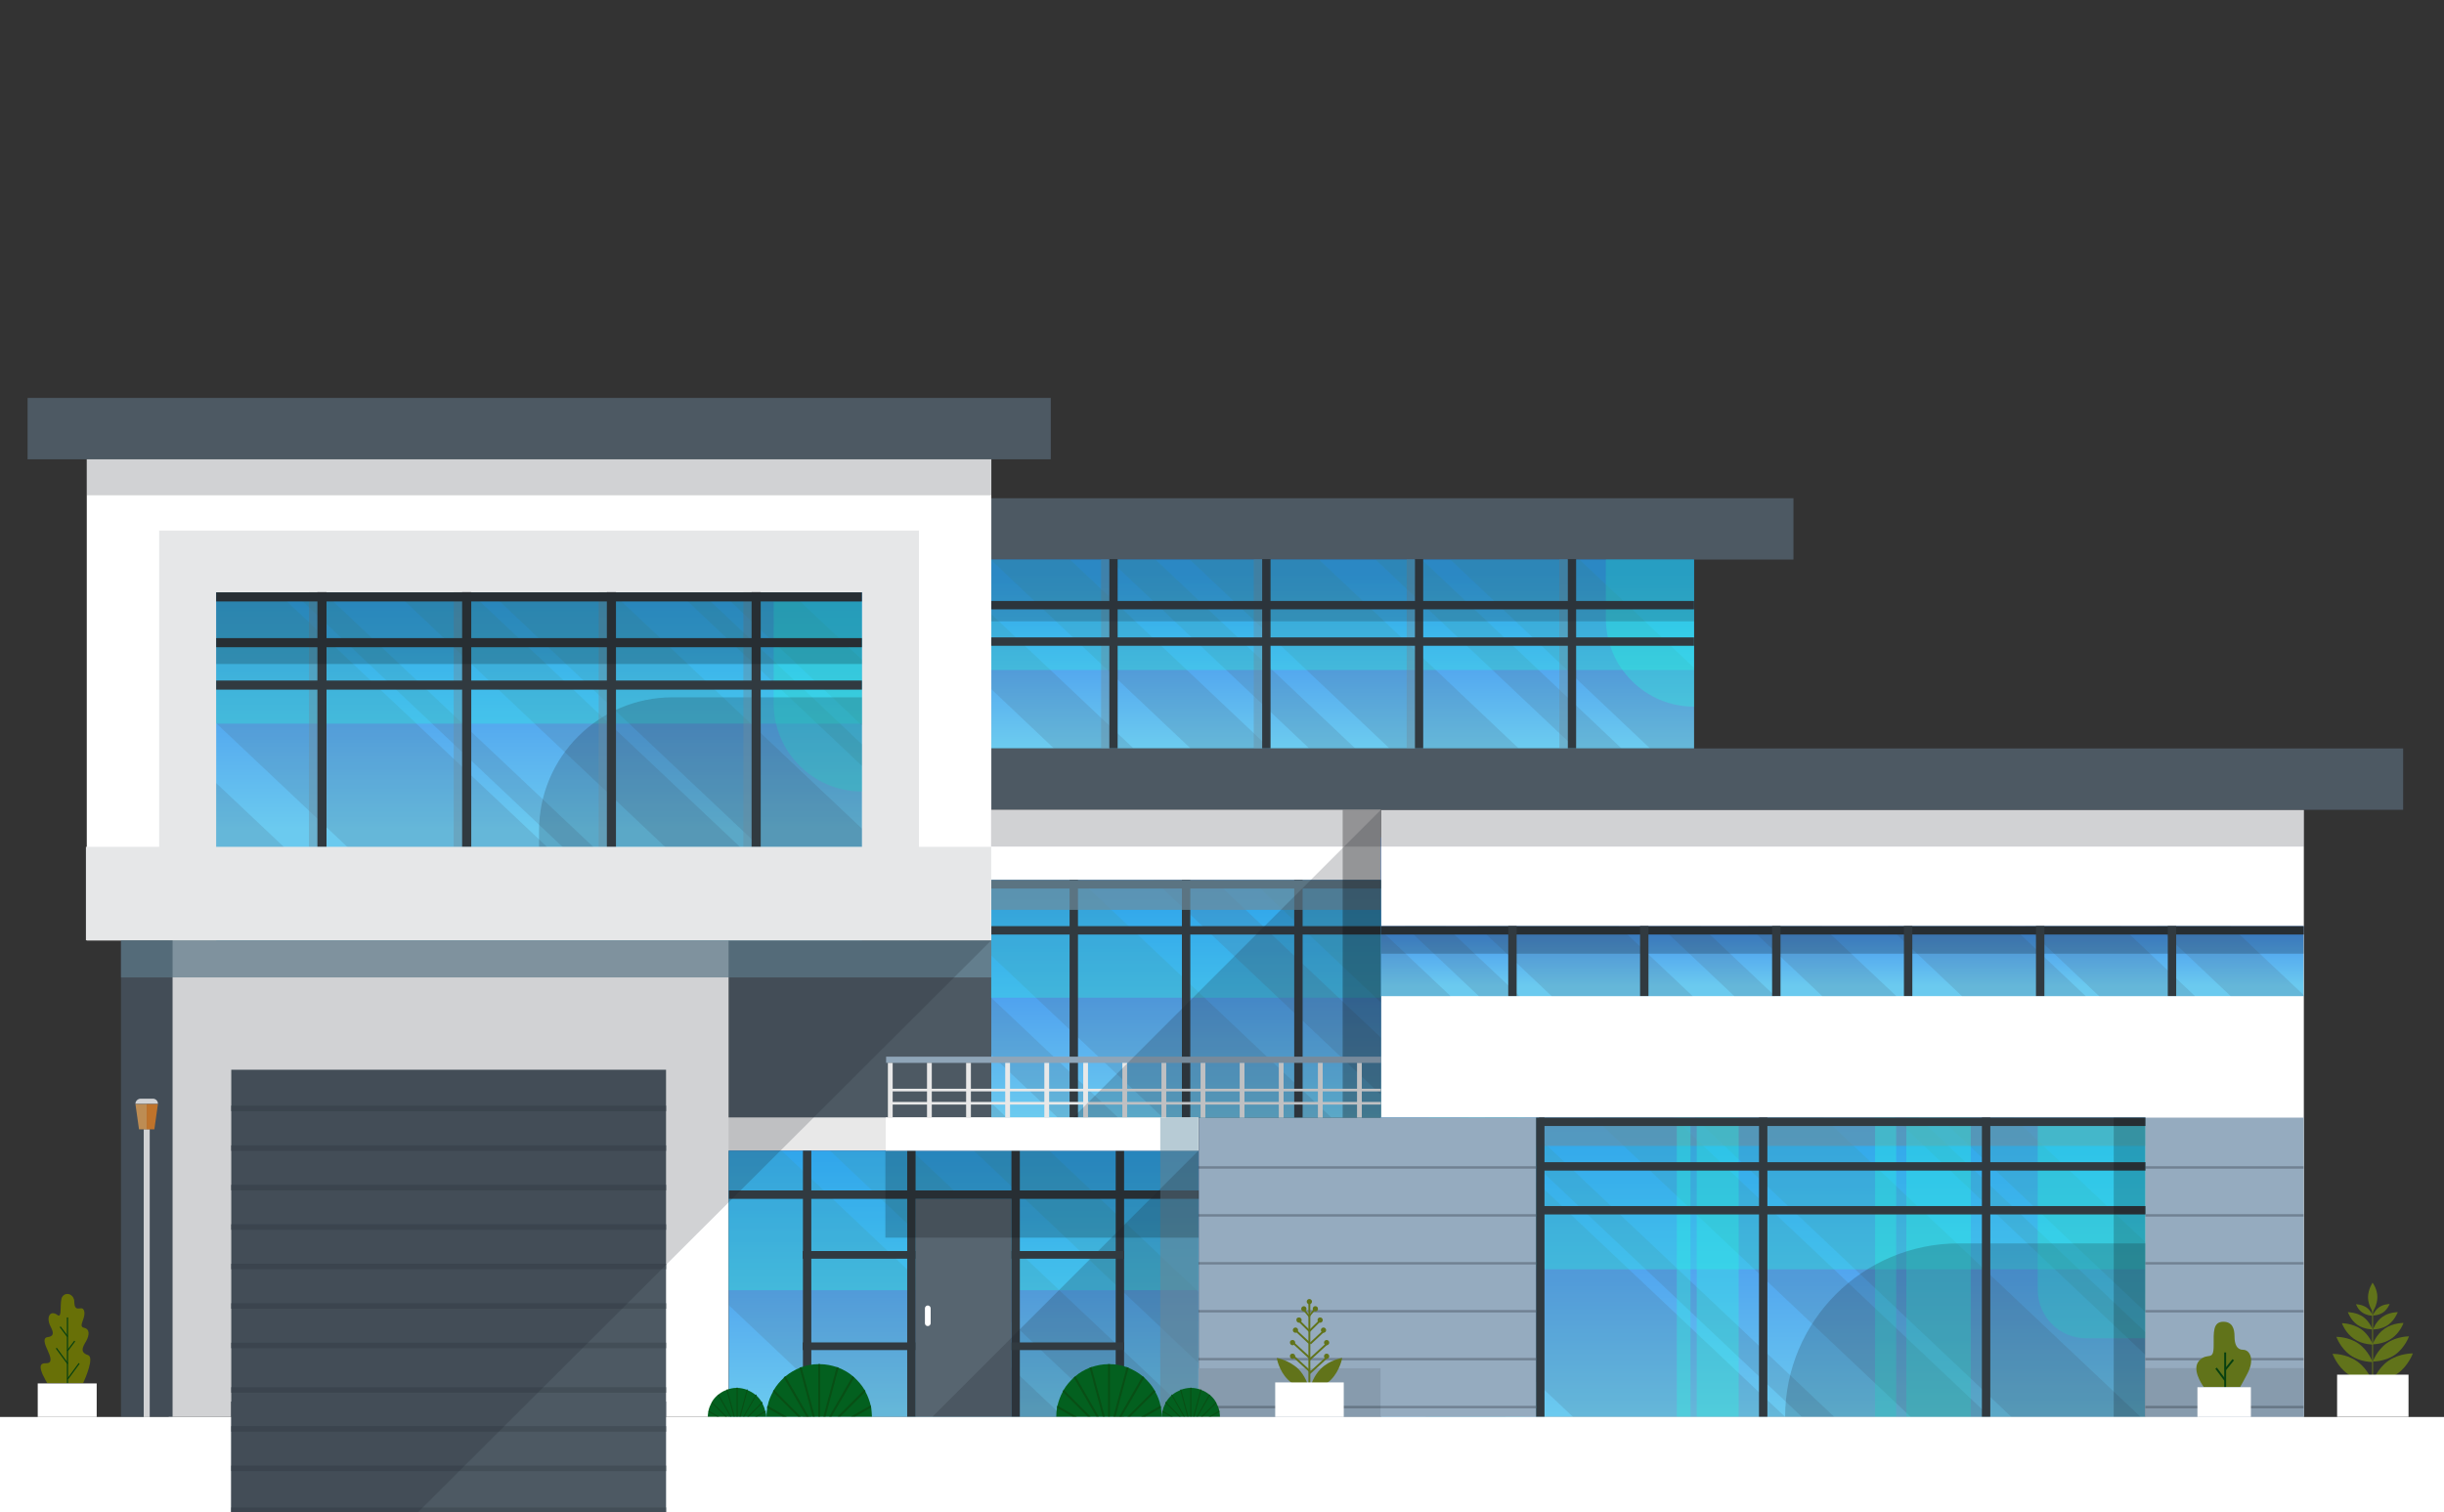 <?xml version="1.0" encoding="utf-8"?>
<svg version="1.1" id="Warstwa_1" xmlns="http://www.w3.org/2000/svg" xmlns:xlink="http://www.w3.org/1999/xlink" x="0px" y="0px"
	 viewBox="0 0 1019.7 631.1" style="enable-background:new 0 0 1019.7 631.1;" xml:space="preserve">
<rect x="0" y="0" width="1019.7" height="631.1" fill="#333333" stroke="none"/>
<style type="text/css">
	.st0{fill:#4D5963;}
	.st1{fill:#E8E8E8;}
	.st2{fill:#FFFFFF;}
	.st3{fill:url(#SVGID_1_);}
	.st4{opacity:0.2;fill:#4B6984;}
	.st5{fill:#313A40;}
	.st6{fill:url(#SVGID_2_);}
	.st7{opacity:0.3;fill:#24FFE0;}
	.st8{opacity:0.56;}
	.st9{fill:#6C8D9E;}
	.st10{opacity:0.2;}
	.st11{fill:#95ABBF;}
	.st12{fill:url(#SVGID_3_);}
	.st13{fill:#191E28;}
	.st14{fill:url(#SVGID_4_);}
	.st15{opacity:0.4;}
	.st16{fill:#E6E7E8;}
	.st17{fill:url(#SVGID_5_);}
	.st18{fill:url(#SVGID_6_);}
	.st19{fill:#576570;}
	.st20{opacity:0.7;}
	.st21{opacity:0.3;}
	.st22{opacity:0.55;}
	.st23{fill:#7BA0B3;}
	.st24{fill:#434E57;}
	.st25{fill:#8FA5B8;}
	.st26{opacity:0.5;}
	.st27{fill:#879BAD;}
	.st28{fill:#03601F;}
	.st29{fill:#084F15;}
	.st30{fill:#E6A85E;}
	.st31{fill:#E8882C;}
	.st32{fill:#687007;}
	.st33{fill:#074010;}
	.st34{fill:#61731A;}
</style>
<title>oferta-banner</title>
<g>
	
		<rect x="304.1" y="392.4" transform="matrix(-1 -4.490331e-11 4.490331e-11 -1 804.115 983.716)" class="st0" width="196" height="198.9"/>
	
		<rect x="303.9" y="466.4" transform="matrix(-1 -4.490553e-11 4.490553e-11 -1 803.922 946.626)" class="st1" width="196.2" height="13.9"/>
	
		<rect x="576.1" y="338" transform="matrix(-1 -4.489266e-11 4.489266e-11 -1 1537.322 929.254)" class="st2" width="385" height="253.3"/>
	
		<linearGradient id="SVGID_1_" gradientUnits="userSpaceOnUse" x1="251.039" y1="411.588" x2="251.039" y2="376.888" gradientTransform="matrix(-1 0 0 1 1019.7 0)">
		<stop  offset="0" style="stop-color:#6BCAEF"/>
		<stop  offset="1" style="stop-color:#357CEF"/>
	</linearGradient>
	<rect x="576.1" y="386.5" class="st3" width="385" height="29.2"/>
	<g>
		<polygon class="st4" points="899.8,386.5 930.7,415.7 961.2,415.7 961.2,415.3 930.7,386.5 		"/>
		<polygon class="st4" points="576.1,388.2 576.1,415.7 605.2,415.7 		"/>
		<polygon class="st4" points="692.7,386.5 723.6,415.7 740.6,415.7 709.7,386.5 		"/>
		<polygon class="st4" points="586.1,386.5 617,415.7 634,415.7 603.1,386.5 		"/>
		<polygon class="st4" points="729.4,386.5 760.3,415.7 791.2,415.7 760.2,386.5 		"/>
		<polygon class="st4" points="616.5,386.5 647.4,415.7 706.2,415.7 675.3,386.5 		"/>
		<polygon class="st4" points="787.7,386.5 818.6,415.7 870.2,415.7 839.3,386.5 		"/>
		<polygon class="st4" points="844.9,386.5 875.8,415.7 915.8,415.7 884.9,386.5 		"/>
	</g>
	
		<rect x="766.9" y="195.6" transform="matrix(-4.470576e-11 1 -1 -4.470576e-11 1156.82 -380.406)" class="st5" width="3.5" height="385.1"/>
	
		<linearGradient id="SVGID_2_" gradientUnits="userSpaceOnUse" x1="284.085" y1="590.275" x2="284.085" y2="461.732" gradientTransform="matrix(-1 0 0 1 1019.7 0)">
		<stop  offset="0" style="stop-color:#6BCAEF"/>
		<stop  offset="1" style="stop-color:#357CEF"/>
	</linearGradient>
	<rect x="576.1" y="466.4" class="st6" width="319" height="124.9"/>
	<g>
		<polygon class="st4" points="809.3,466.4 895.1,547.5 895.1,518.4 840.1,466.4 		"/>
		<polygon class="st4" points="576.1,466.4 576.1,515.6 656.3,591.3 744.8,591.3 612.6,466.4 		"/>
		<polygon class="st4" points="790.3,466.4 895.1,565.4 895.1,555.9 800.4,466.4 		"/>
		<polygon class="st4" points="707,466.4 839.2,591.3 893.1,591.3 760.9,466.4 		"/>
		<polygon class="st4" points="665,466.4 797.2,591.3 830.3,591.3 698.2,466.4 		"/>
		<polygon class="st4" points="576.1,542.1 576.1,573.4 595,591.3 628.2,591.3 		"/>
		<polygon class="st4" points="619.6,466.4 751.8,591.3 765.3,591.3 633.1,466.4 		"/>
	</g>
	
		<rect x="576" y="466.4" transform="matrix(-1 -4.489710e-11 4.489710e-11 -1 1471.133 996.106)" class="st7" width="319.1" height="63.3"/>
	<g class="st8">
		<rect x="576.1" y="466.4" class="st9" width="319" height="11.8"/>
	</g>
	
		<rect x="708" y="466.4" transform="matrix(-1 -4.489576e-11 4.489576e-11 -1 1433.422 1057.683)" class="st7" width="17.5" height="124.9"/>
	
		<rect x="699.5" y="466.4" transform="matrix(-1 -4.515289e-11 4.515289e-11 -1 1404.81 1057.683)" class="st7" width="5.7" height="124.9"/>
	
		<rect x="795.3" y="466.4" transform="matrix(-1 -4.487001e-11 4.487001e-11 -1 1617.571 1057.683)" class="st7" width="26.9" height="124.9"/>
	
		<rect x="782.4" y="466.4" transform="matrix(-1 -4.483093e-11 4.483093e-11 -1 1573.532 1057.683)" class="st7" width="8.8" height="124.9"/>
	
		<rect x="609.2" y="466.4" transform="matrix(-1 -4.486956e-11 4.486956e-11 -1 1245.375 1057.683)" class="st7" width="26.9" height="124.9"/>
	
		<rect x="596.3" y="466.4" transform="matrix(-1 -4.503743e-11 4.503743e-11 -1 1201.336 1057.683)" class="st7" width="8.8" height="124.9"/>
	<g class="st10">
		<rect x="576.2" y="386.5" width="385" height="11.5"/>
	</g>
	
		<rect x="895.1" y="466.4" transform="matrix(-1 -4.488555e-11 4.488555e-11 -1 1856.274 1057.707)" class="st11" width="66.1" height="124.9"/>
	
		<rect x="500" y="466.4" transform="matrix(-1 -2.425539e-11 2.425539e-11 -1 1140.936 1057.707)" class="st11" width="140.8" height="124.9"/>
	
		<rect x="413.6" y="312.3" transform="matrix(-1 -4.489754e-11 4.489754e-11 -1 1416.253 650.241)" class="st0" width="589.1" height="25.6"/>
	
		<rect x="413.6" y="207.9" transform="matrix(-1 -4.489488e-11 4.489488e-11 -1 1161.88 441.417)" class="st0" width="334.7" height="25.6"/>
	
		<rect x="11.4" y="166" transform="matrix(-1 -4.489576e-11 4.489576e-11 -1 449.808 357.664)" class="st0" width="426.9" height="25.6"/>
	
		<linearGradient id="SVGID_3_" gradientUnits="userSpaceOnUse" x1="459.514" y1="310.705" x2="459.514" y2="239.743" gradientTransform="matrix(-1 0 0 1 1019.7 0)">
		<stop  offset="0" style="stop-color:#6BCAEF"/>
		<stop  offset="1" style="stop-color:#357CEF"/>
	</linearGradient>
	<rect x="413.6" y="233.5" class="st12" width="293.2" height="78.8"/>
	<g>
		<polygon class="st4" points="605.1,233.5 688.4,312.3 706.8,312.3 706.8,278.7 659,233.5 		"/>
		<polygon class="st4" points="496.4,233.5 579.7,312.3 633.6,312.3 550.3,233.5 		"/>
		<polygon class="st4" points="573.9,233.5 657.3,312.3 676.5,312.3 593.2,233.5 		"/>
		<polygon class="st4" points="462.8,233.5 546.2,312.3 565.4,312.3 482.1,233.5 		"/>
		<polygon class="st4" points="413.6,233.5 413.6,233.8 496.7,312.3 529.8,312.3 446.4,233.5 		"/>
		<polygon class="st4" points="413.6,256.3 413.6,287.6 439.7,312.3 472.9,312.3 		"/>
	</g>
	<path class="st7" d="M706.8,294.9L706.8,294.9v-61.4H670v24.6C670,278.4,686.5,294.9,706.8,294.9z"/>
	<path class="st7" d="M870.4,558.5h24.7v-88.7h-44.9v68.5C850.2,549.5,859.3,558.5,870.4,558.5z"/>
	<g class="st10">
		<path class="st13" d="M817.2,518.9h77.9v72.4H744.8v0C744.8,551.3,777.2,518.9,817.2,518.9z"/>
	</g>
	
		<rect x="413.6" y="233.5" transform="matrix(-1 -4.489754e-11 4.489754e-11 -1 1120.373 513.11)" class="st7" width="293.2" height="46.1"/>
	
		<linearGradient id="SVGID_4_" gradientUnits="userSpaceOnUse" x1="524.839" y1="465.767" x2="524.839" y2="369.498" gradientTransform="matrix(-1 0 0 1 1019.7 0)">
		<stop  offset="0" style="stop-color:#6BCAEF"/>
		<stop  offset="1" style="stop-color:#357CEF"/>
	</linearGradient>
	<rect x="413.6" y="349.5" class="st14" width="162.6" height="116.9"/>
	<g>
		<polygon class="st4" points="518.2,363.6 576.1,418.3 576.1,363.6 		"/>
		<polygon class="st4" points="413.6,363.6 413.6,398.8 485.2,466.4 555.5,466.4 446.7,363.6 		"/>
		
			<rect x="413.6" y="367.3" transform="matrix(-1 -4.490687e-11 4.490687e-11 -1 989.722 783.66)" class="st7" width="162.6" height="49.1"/>
		<polygon class="st4" points="477.5,363.6 576.1,456.8 576.1,433 502.7,363.6 		"/>
		<polygon class="st4" points="413.6,416.4 413.6,440.2 441.3,466.4 466.5,466.4 		"/>
		<polygon class="st4" points="413.6,460.3 413.6,466.4 420,466.4 		"/>
	</g>
	<g>
		<rect x="654.1" y="233.3" class="st5" width="3.5" height="79"/>
		<rect x="590.3" y="233.3" class="st5" width="3.5" height="79"/>
		<rect x="526.6" y="233.3" class="st5" width="3.5" height="79"/>
		<rect x="462.8" y="233.3" class="st5" width="3.5" height="79"/>
	</g>
	<g>
		<g class="st15">
			<rect x="650.6" y="233.4" class="st9" width="3.5" height="79"/>
		</g>
		<g class="st15">
			<rect x="586.9" y="233.4" class="st9" width="3.5" height="79"/>
		</g>
		<g class="st15">
			<rect x="523.1" y="233.4" class="st9" width="3.5" height="79"/>
		</g>
		<g class="st15">
			<rect x="459.4" y="233.4" class="st9" width="3.5" height="79"/>
		</g>
	</g>
	<g>
		<rect x="826.9" y="466.4" class="st5" width="3.5" height="124.9"/>
		<rect x="826.9" y="591.3" class="st5" width="3.5" height="0"/>
		
			<rect x="766.9" y="360.2" transform="matrix(-4.417995e-11 1 -1 -4.417995e-11 1255.334 -281.891)" class="st5" width="3.5" height="253"/>
		
			<rect x="766.9" y="378.5" transform="matrix(-4.470576e-11 1 -1 -4.470576e-11 1273.639 -263.587)" class="st5" width="3.5" height="253"/>
		
			<rect x="766.9" y="341.6" transform="matrix(-4.523156e-11 1 -1 -4.523156e-11 1236.726 -300.499)" class="st5" width="3.5" height="253"/>
		<rect x="733.9" y="466.4" class="st5" width="3.5" height="124.9"/>
		<rect x="733.9" y="591.3" class="st5" width="3.5" height="0"/>
		<rect x="640.9" y="466.4" class="st5" width="3.5" height="124.9"/>
		<rect x="640.9" y="591.3" class="st5" width="3.5" height="0"/>
	</g>
	
		<rect x="413.6" y="338" transform="matrix(-1 -4.490687e-11 4.490687e-11 -1 989.722 705.246)" class="st2" width="162.6" height="29.3"/>
	<g>
		
			<rect x="540" y="367.3" transform="matrix(-1 -4.470614e-11 4.470614e-11 -1 1083.486 833.654)" class="st5" width="3.5" height="99.1"/>
		<rect x="413.6" y="367.3" class="st5" width="162.6" height="3.5"/>
		<rect x="413.6" y="386.5" class="st5" width="162.6" height="3.5"/>
		
			<rect x="493.1" y="367.3" transform="matrix(-1 -4.470569e-11 4.470569e-11 -1 989.722 833.654)" class="st5" width="3.5" height="99.1"/>
		
			<rect x="446.2" y="367.3" transform="matrix(-1 -4.470569e-11 4.470569e-11 -1 895.957 833.654)" class="st5" width="3.5" height="99.1"/>
	</g>
	<rect x="70.4" y="392.4" class="st2" width="233.6" height="198.9"/>
	<rect x="70.4" y="591.3" class="st2" width="233.6" height="0"/>
	
		<rect x="36.2" y="191.6" transform="matrix(-1 -4.489621e-11 4.489621e-11 -1 449.808 584.082)" class="st2" width="377.4" height="200.8"/>
	
		<rect x="66.4" y="221.5" transform="matrix(-1 -4.489665e-11 4.489665e-11 -1 449.808 613.916)" class="st16" width="317" height="171"/>
	
		<linearGradient id="SVGID_5_" gradientUnits="userSpaceOnUse" x1="794.8" y1="345.781" x2="794.8" y2="240.825" gradientTransform="matrix(-1 0 0 1 1019.7 0)">
		<stop  offset="0" style="stop-color:#6BCAEF"/>
		<stop  offset="1" style="stop-color:#357CEF"/>
	</linearGradient>
	<rect x="90.2" y="247.2" class="st17" width="269.4" height="145.3"/>
	<g>
		<polygon class="st4" points="300.8,247.2 359.6,302.7 359.6,275.3 329.8,247.2 		"/>
		<polygon class="st4" points="90.2,247.2 90.2,301.8 148.7,357 232,357 115.7,247.2 		"/>
		<polygon class="st4" points="283,247.2 359.6,319.6 359.6,310.6 292.5,247.2 		"/>
		<polygon class="st4" points="204.5,247.2 320.8,357 359.6,357 359.6,345.8 255.3,247.2 		"/>
		<polygon class="st4" points="165,247.2 281.3,357 312.5,357 196.2,247.2 		"/>
		<polygon class="st4" points="90.2,326.8 90.2,356.3 91,357 122.2,357 		"/>
		<polygon class="st4" points="122.3,247.2 238.5,357 251.3,357 135,247.2 		"/>
	</g>
	<path class="st7" d="M359.6,330.3L359.6,330.3V251h-36.8v42.6C322.8,313.8,339.3,330.3,359.6,330.3z"/>
	<rect x="90.2" y="247.2" class="st7" width="269.4" height="54.8"/>
	<g class="st10">
		<path class="st13" d="M280.6,291h79v62.5H224.9v-6.8C224.9,315.9,249.9,291,280.6,291z"/>
	</g>
	
		<linearGradient id="SVGID_6_" gradientUnits="userSpaceOnUse" x1="617.643" y1="588.545" x2="617.643" y2="475.571" gradientTransform="matrix(-1 0 0 1 1019.7 0)">
		<stop  offset="0" style="stop-color:#6BCAEF"/>
		<stop  offset="1" style="stop-color:#357CEF"/>
	</linearGradient>
	<rect x="304.1" y="480.2" class="st18" width="196" height="111.1"/>
	<g>
		<polygon class="st4" points="406.3,480.2 500,568.8 500,539.1 437.8,480.2 		"/>
		<polygon class="st4" points="304.1,480.2 304.1,544.7 353.4,591.3 443.6,591.3 326.1,480.2 		"/>
		<polygon class="st4" points="346.3,480.2 463.8,591.3 497.9,591.3 380.4,480.2 		"/>
		<polygon class="st4" points="304.1,581.6 304.1,588.8 306.7,591.3 314.3,591.3 		"/>
	</g>
	
		<rect x="304.1" y="480.2" transform="matrix(-1 -4.490331e-11 4.490331e-11 -1 804.115 1018.644)" class="st7" width="196" height="58.2"/>
	
		<rect x="381.9" y="500.2" transform="matrix(-1 -4.490598e-11 4.490598e-11 -1 803.919 1091.522)" class="st19" width="40.1" height="91.1"/>
	<rect x="50.5" y="392.4" class="st0" width="21.5" height="198.9"/>
	<rect x="50.5" y="591.3" class="st0" width="21.5" height="0"/>
	<g>
		
			<rect x="904.6" y="386.5" transform="matrix(-1 -4.470569e-11 4.470569e-11 -1 1812.562 802.161)" class="st5" width="3.5" height="29.2"/>
		
			<rect x="849.5" y="386.5" transform="matrix(-1 -4.470569e-11 4.470569e-11 -1 1702.466 802.161)" class="st5" width="3.5" height="29.2"/>
		
			<rect x="794.5" y="386.5" transform="matrix(-1 -4.470569e-11 4.470569e-11 -1 1592.37 802.161)" class="st5" width="3.5" height="29.2"/>
		
			<rect x="739.4" y="386.5" transform="matrix(-1 -4.523150e-11 4.523150e-11 -1 1482.273 802.161)" class="st5" width="3.5" height="29.2"/>
		
			<rect x="684.4" y="386.5" transform="matrix(-1 -4.470569e-11 4.470569e-11 -1 1372.177 802.161)" class="st5" width="3.5" height="29.2"/>
		
			<rect x="629.3" y="386.5" transform="matrix(-1 -4.470525e-11 4.470525e-11 -1 1262.081 802.161)" class="st5" width="3.5" height="29.2"/>
	</g>
	<g class="st15">
		
			<rect x="310.1" y="247.2" transform="matrix(-1 -4.506629e-11 4.506629e-11 -1 624.063 600.712)" class="st9" width="3.8" height="106.4"/>
		
			<rect x="249.7" y="247.2" transform="matrix(-1 -4.506363e-11 4.506363e-11 -1 503.279 600.712)" class="st9" width="3.8" height="106.4"/>
		
			<rect x="189.4" y="247.2" transform="matrix(-1 -4.458401e-11 4.458401e-11 -1 382.495 600.712)" class="st9" width="3.8" height="106.4"/>
		
			<rect x="129" y="247.2" transform="matrix(-1 -4.506629e-11 4.506629e-11 -1 261.711 600.712)" class="st9" width="3.8" height="106.4"/>
	</g>
	<g>
		
			<rect x="313.6" y="247.2" transform="matrix(-1 -4.506363e-11 4.506363e-11 -1 630.984 600.712)" class="st5" width="3.8" height="106.4"/>
		
			<rect x="253.2" y="247.2" transform="matrix(-1 -4.458401e-11 4.458401e-11 -1 510.2 600.712)" class="st5" width="3.8" height="106.4"/>
		
			<rect x="192.8" y="247.2" transform="matrix(-1 -4.506629e-11 4.506629e-11 -1 389.416 600.712)" class="st5" width="3.8" height="106.4"/>
		
			<rect x="132.4" y="247.2" transform="matrix(-1 -4.458401e-11 4.458401e-11 -1 268.632 600.712)" class="st5" width="3.8" height="106.4"/>
	</g>
	<g>
		<rect x="465.5" y="480.2" class="st5" width="3.5" height="111.1"/>
		<rect x="422" y="480.2" class="st5" width="3.5" height="111.1"/>
		<rect x="378.5" y="480.2" class="st5" width="3.5" height="111.1"/>
		<rect x="335" y="480.2" class="st5" width="3.5" height="111.1"/>
	</g>
	
		<rect x="369.6" y="466.4" transform="matrix(-1 -4.490909e-11 4.490909e-11 -1 869.634 946.626)" class="st2" width="130.5" height="13.9"/>
	<rect x="90.2" y="247.2" class="st5" width="269.4" height="3.8"/>
	<rect x="90.2" y="284" class="st5" width="269.4" height="3.8"/>
	<rect x="90.2" y="266.3" class="st5" width="269.4" height="3.8"/>
	<rect x="413.6" y="250.8" class="st5" width="293.2" height="3.5"/>
	<rect x="413.6" y="266" class="st5" width="293.2" height="3.5"/>
	<rect x="304.1" y="496.8" class="st5" width="196" height="3.5"/>
	<g class="st10">
		<rect x="413.6" y="233.5" class="st13" width="293.2" height="25.8"/>
	</g>
	<g class="st10">
		<rect x="36.2" y="191.7" class="st13" width="377.4" height="15"/>
	</g>
	<g class="st10">
		<rect x="413.5" y="338" class="st13" width="547.7" height="15.3"/>
	</g>
	<g class="st20">
		<rect x="413.6" y="367.3" class="st9" width="162.6" height="12.4"/>
	</g>
	<g class="st21">
		<rect x="560.2" y="338" width="15.9" height="128.4"/>
	</g>
	<g class="st22">
		<rect x="484.1" y="466.4" class="st23" width="15.9" height="124.9"/>
	</g>
	<g class="st20">
		<rect x="50.5" y="392.4" class="st9" width="363.1" height="15.5"/>
	</g>
	<g class="st10">
		<rect x="369.4" y="480.2" width="130.7" height="36.3"/>
	</g>
	<g>
		
			<rect x="96.6" y="446.4" transform="matrix(-1 -4.489798e-11 4.489798e-11 -1 374.489 1037.725)" class="st0" width="181.4" height="144.9"/>
		
			<rect x="96.6" y="461.5" transform="matrix(-1 -4.489798e-11 4.489798e-11 -1 374.489 925.208)" class="st24" width="181.4" height="2.3"/>
		
			<rect x="96.6" y="477.9" transform="matrix(-1 -4.489798e-11 4.489798e-11 -1 374.489 958.179)" class="st24" width="181.4" height="2.3"/>
		
			<rect x="96.6" y="494.4" transform="matrix(-1 -4.489798e-11 4.489798e-11 -1 374.489 991.15)" class="st24" width="181.4" height="2.3"/>
		
			<rect x="96.6" y="510.9" transform="matrix(-1 -4.489798e-11 4.489798e-11 -1 374.489 1024.121)" class="st24" width="181.4" height="2.3"/>
		
			<rect x="96.6" y="527.4" transform="matrix(-1 -4.489798e-11 4.489798e-11 -1 374.489 1057.092)" class="st24" width="181.4" height="2.3"/>
		
			<rect x="96.6" y="543.9" transform="matrix(-1 -4.489798e-11 4.489798e-11 -1 374.489 1090.063)" class="st24" width="181.4" height="2.3"/>
		
			<rect x="96.6" y="560.4" transform="matrix(-1 -4.489798e-11 4.489798e-11 -1 374.489 1123.034)" class="st24" width="181.4" height="2.3"/>
		
			<rect x="96.6" y="578.8" transform="matrix(-1 -4.489798e-11 4.489798e-11 -1 374.489 1160.005)" class="st24" width="181.4" height="2.3"/>
	</g>
	<g class="st10">
		<rect x="90.2" y="247.2" width="269.4" height="29.9"/>
	</g>
	
		<rect x="369.6" y="441" transform="matrix(-1 -4.489621e-11 4.489621e-11 -1 945.812 884.567)" class="st25" width="206.5" height="2.6"/>
	
		<rect x="371.2" y="454.3" transform="matrix(-1 -4.489710e-11 4.489710e-11 -1 947.309 909.759)" class="st1" width="205" height="1.1"/>
	
		<rect x="371.2" y="459.9" transform="matrix(-1 -4.489710e-11 4.489710e-11 -1 947.309 920.86)" class="st1" width="205" height="1.1"/>
	<g>
		
			<rect x="566.1" y="443.6" transform="matrix(-1 -4.549795e-11 4.549795e-11 -1 1134.286 909.965)" class="st1" width="2" height="22.8"/>
		
			<rect x="549.8" y="443.6" transform="matrix(-1 -4.461199e-11 4.461199e-11 -1 1101.666 909.965)" class="st1" width="2" height="22.8"/>
		
			<rect x="533.5" y="443.6" transform="matrix(-1 -4.550328e-11 4.550328e-11 -1 1069.046 909.965)" class="st1" width="2" height="22.8"/>
		
			<rect x="517.2" y="443.6" transform="matrix(-1 -4.461110e-11 4.461110e-11 -1 1036.426 909.965)" class="st1" width="2" height="22.8"/>
		
			<rect x="500.9" y="443.6" transform="matrix(-1 -4.461110e-11 4.461110e-11 -1 1003.806 909.965)" class="st1" width="2" height="22.8"/>
		
			<rect x="484.6" y="443.6" transform="matrix(-1 -4.461110e-11 4.461110e-11 -1 971.187 909.965)" class="st1" width="2" height="22.8"/>
		
			<rect x="468.3" y="443.6" transform="matrix(-1 -4.461110e-11 4.461110e-11 -1 938.567 909.965)" class="st1" width="2" height="22.8"/>
		
			<rect x="452" y="443.6" transform="matrix(-1 -4.550328e-11 4.550328e-11 -1 905.947 909.965)" class="st1" width="2" height="22.8"/>
		
			<rect x="435.6" y="443.6" transform="matrix(-1 -4.461110e-11 4.461110e-11 -1 873.327 909.965)" class="st1" width="2" height="22.8"/>
		
			<rect x="419.3" y="443.6" transform="matrix(-1 -4.550328e-11 4.550328e-11 -1 840.707 909.965)" class="st1" width="2" height="22.8"/>
		
			<rect x="403" y="443.6" transform="matrix(-1 -4.461066e-11 4.461066e-11 -1 808.087 909.965)" class="st1" width="2" height="22.8"/>
		
			<rect x="386.7" y="443.6" transform="matrix(-1 -4.461199e-11 4.461199e-11 -1 775.467 909.965)" class="st1" width="2" height="22.8"/>
		
			<rect x="370.4" y="443.6" transform="matrix(-1 -4.461110e-11 4.461110e-11 -1 742.847 909.965)" class="st1" width="2" height="22.8"/>
	</g>
	<g class="st10">
		<polygon class="st13" points="576.1,338 447.8,466.3 576.1,466.4 		"/>
	</g>
	<g class="st26">
		<polygon class="st9" points="50.5,591.3 162.6,591.3 50.5,591.3 		"/>
	</g>
	<g class="st10">
		<polygon class="st13" points="500,480.2 500,591.3 389,591.3 		"/>
	</g>
	
		<rect x="35.9" y="353.5" transform="matrix(-1 -4.489710e-11 4.489710e-11 -1 449.452 745.9)" class="st16" width="377.7" height="39"/>
	
		<rect x="895.1" y="570.9" transform="matrix(-1 -4.488866e-11 4.488866e-11 -1 1856.278 1162.233)" class="st27" width="66.1" height="20.4"/>
	<rect x="500" y="571" class="st27" width="76" height="20.3"/>
	<rect x="500" y="591.3" class="st27" width="76" height="0"/>
	<g class="st10">
		<rect x="881.9" y="466.4" width="13.2" height="124.9"/>
	</g>
	<path class="st2" d="M387.1,553.4L387.1,553.4c0.6,0,1.2-0.5,1.2-1.2v-6.2c0-0.6-0.5-1.2-1.2-1.2l0,0c-0.6,0-1.2,0.5-1.2,1.2v6.2
		C385.9,552.9,386.4,553.4,387.1,553.4z"/>
	
		<rect x="334.8" y="522.1" transform="matrix(-1 -4.490465e-11 4.490465e-11 -1 716.717 1047.386)" class="st5" width="47" height="3.2"/>
	
		<rect x="422" y="522.1" transform="matrix(-1 -4.490465e-11 4.490465e-11 -1 891.033 1047.386)" class="st5" width="47" height="3.2"/>
	
		<rect x="334.8" y="560.1" transform="matrix(-1 -4.490465e-11 4.490465e-11 -1 716.717 1123.519)" class="st5" width="47" height="3.2"/>
	
		<rect x="422" y="560.1" transform="matrix(-1 -4.490465e-11 4.490465e-11 -1 891.033 1123.519)" class="st5" width="47" height="3.2"/>
	<g>
		<g>
			<path class="st28" d="M363.8,591.3h-44c0-1.3,0.1-2.6,0.3-3.8c0.1-0.3,0.1-0.6,0.2-0.9c0.4-2.1,1.2-4,2.2-5.8
				c0.1-0.3,0.3-0.5,0.4-0.8c1.1-1.9,2.6-3.6,4.2-5.1c0.2-0.2,0.4-0.4,0.7-0.6c1.8-1.5,3.8-2.6,5.9-3.5c0.3-0.1,0.5-0.2,0.8-0.3
				c2.2-0.8,4.5-1.2,6.9-1.2c0.1,0,0.3,0,0.4,0c0.1,0,0.3,0,0.4,0c2.4,0,4.7,0.5,6.9,1.2c0.3,0.1,0.5,0.2,0.8,0.3
				c2.2,0.9,4.2,2,5.9,3.5c0.2,0.2,0.4,0.4,0.7,0.6c1.6,1.5,3.1,3.2,4.2,5.1c0.2,0.3,0.3,0.5,0.4,0.8c1,1.8,1.7,3.8,2.2,5.8
				c0.1,0.3,0.1,0.6,0.2,0.9C363.6,588.7,363.8,590,363.8,591.3z"/>
		</g>
		<g>
			<path class="st29" d="M342.2,569.3v22h-0.8v-22c0.1,0,0.3,0,0.4,0C341.9,569.3,342,569.3,342.2,569.3z"/>
		</g>
		<g>
			<path class="st29" d="M340,591.3h-0.9l-5.5-20.5c0.3-0.1,0.5-0.2,0.8-0.3L340,591.3z"/>
		</g>
		<g>
			<path class="st29" d="M337.5,591.3h-1l-9.5-16.4c0.2-0.2,0.4-0.4,0.7-0.6L337.5,591.3z"/>
		</g>
		<g>
			<path class="st29" d="M334.2,591.3H333l-10.5-10.5c0.1-0.3,0.3-0.5,0.4-0.8L334.2,591.3z"/>
		</g>
		<g>
			<path class="st29" d="M328.4,591.3h-1.7l-6.7-3.8c0.1-0.3,0.1-0.6,0.2-0.9L328.4,591.3z"/>
		</g>
		<g>
			<path class="st29" d="M349.9,570.8l-5.5,20.5h-0.9l5.6-20.8C349.3,570.6,349.6,570.7,349.9,570.8z"/>
		</g>
		<g>
			<path class="st29" d="M356.4,574.9l-9.5,16.4h-1l9.8-17C356,574.5,356.2,574.7,356.4,574.9z"/>
		</g>
		<g>
			<path class="st29" d="M361.1,580.7l-10.5,10.5h-1.2l11.3-11.3C360.8,580.2,360.9,580.5,361.1,580.7z"/>
		</g>
		<g>
			<path class="st29" d="M363.4,587.4l-6.7,3.8h-1.7l8.2-4.7C363.3,586.8,363.4,587.1,363.4,587.4z"/>
		</g>
	</g>
	<g>
		<g>
			<path class="st28" d="M319.7,591.3h-24.4c0-0.7,0.1-1.4,0.2-2.1c0-0.2,0.1-0.3,0.1-0.5c0.2-1.1,0.7-2.2,1.2-3.2
				c0.1-0.1,0.2-0.3,0.2-0.4c0.6-1.1,1.4-2,2.3-2.8c0.1-0.1,0.2-0.2,0.4-0.3c1-0.8,2.1-1.5,3.3-1.9c0.1-0.1,0.3-0.1,0.4-0.2
				c1.2-0.4,2.5-0.7,3.8-0.7c0.1,0,0.2,0,0.2,0s0.2,0,0.2,0c1.3,0,2.6,0.3,3.8,0.7c0.1,0.1,0.3,0.1,0.4,0.2c1.2,0.5,2.3,1.1,3.3,1.9
				c0.1,0.1,0.2,0.2,0.4,0.3c0.9,0.8,1.7,1.8,2.3,2.8c0.1,0.1,0.2,0.3,0.2,0.4c0.5,1,1,2.1,1.2,3.2c0,0.2,0.1,0.3,0.1,0.5
				C319.7,589.8,319.7,590.6,319.7,591.3z"/>
		</g>
		<g>
			<path class="st29" d="M307.8,579.1v12.2h-0.5v-12.2c0.1,0,0.2,0,0.2,0S307.7,579.1,307.8,579.1z"/>
		</g>
		<g>
			<path class="st29" d="M306.6,591.3h-0.5l-3-11.3c0.1-0.1,0.3-0.1,0.4-0.2L306.6,591.3z"/>
		</g>
		<g>
			<path class="st29" d="M305.2,591.3h-0.5l-5.2-9.1c0.1-0.1,0.2-0.2,0.4-0.3L305.2,591.3z"/>
		</g>
		<g>
			<path class="st29" d="M303.4,591.3h-0.7l-5.8-5.8c0.1-0.1,0.2-0.3,0.2-0.4L303.4,591.3z"/>
		</g>
		<g>
			<path class="st29" d="M300.2,591.3h-0.9l-3.7-2.1c0-0.2,0.1-0.3,0.1-0.5L300.2,591.3z"/>
		</g>
		<g>
			<path class="st29" d="M312,580l-3,11.3h-0.5l3.1-11.5C311.7,579.8,311.9,579.9,312,580z"/>
		</g>
		<g>
			<path class="st29" d="M315.7,582.2l-5.2,9.1h-0.5l5.4-9.4C315.4,582,315.6,582.1,315.7,582.2z"/>
		</g>
		<g>
			<path class="st29" d="M318.2,585.5l-5.8,5.8h-0.7l6.3-6.3C318.1,585.2,318.2,585.3,318.2,585.5z"/>
		</g>
		<g>
			<path class="st29" d="M319.5,589.2l-3.7,2.1h-0.9l4.5-2.6C319.5,588.8,319.5,589,319.5,589.2z"/>
		</g>
	</g>
	<g>
		
			<rect x="60" y="471.3" transform="matrix(-1 -4.435620e-11 4.435620e-11 -1 122.465 1062.644)" class="st2" width="2.5" height="120.1"/>
		<polygon class="st30" points="56.5,460.7 61.2,460.7 61.2,471.3 58,471.3 		"/>
		<polygon class="st31" points="65.9,460.7 61.2,460.7 61.2,471.3 64.4,471.3 		"/>
		<path class="st2" d="M58.7,458.5h5.1c1.2,0,2.1,1,2.1,2.1l0,0h-9.4l0,0C56.5,459.5,57.5,458.5,58.7,458.5z"/>
	</g>
	<g>
		<g>
			<path class="st32" d="M19.2,568.9c3,0.1,1.8-2.9,0.7-5.3c-1.1-2.4-2.3-5.3,0-5.6c2.3-0.3,2.8-1.4,1.2-4.4c-2-3.9-0.2-7.1,2.9-4.8
				c2.2,1.7,0.6-6,2.1-7.8c1.7-2.1,4.9-0.7,4.9,2.3c0.1,4.8,3,1.5,3.9,3.3c1.5,3-2.6,6.9,0.1,7.5c2.7,0.6,2.1,3.2,1.2,5.1
				c-1,2-3.6,5,0.5,6.3c2.8,0.9-1.2,9.9-2,11.7h-15c-0.3-0.5-1-1.7-1.9-3.6C16.7,571,16.2,568.8,19.2,568.9z"/>
			<g>
				<rect x="27.9" y="549.8" class="st33" width="0.5" height="27.6"/>
			</g>
			<g>
				
					<rect x="26.3" y="553.2" transform="matrix(0.8 -0.6 0.6 0.8 -328.057 127.06)" class="st33" width="0.5" height="5.1"/>
			</g>
			<g>
				<rect x="27.1" y="561.4" transform="matrix(0.6 -0.8 0.8 0.6 -437.463 248.429)" class="st33" width="5.1" height="0.5"/>
			</g>
			<g>
				
					<rect x="25.5" y="561.9" transform="matrix(0.806 -0.592 0.592 0.806 -329.911 124.965)" class="st33" width="0.5" height="8.1"/>
			</g>
			<g>
				
					<rect x="26.5" y="572" transform="matrix(0.592 -0.806 0.806 0.592 -448.696 258.086)" class="st33" width="8.1" height="0.5"/>
			</g>
		</g>
		
			<rect x="15.7" y="577.4" transform="matrix(-1 -4.489576e-11 4.489576e-11 -1 56.043 1168.734)" class="st2" width="24.6" height="14"/>
	</g>
	<g>
		<g>
			<g>
				<g>
					<path class="st34" d="M991.9,541.3c0,3.3-1.9,6.1-1.9,6.1s-2-2.7-2-6c0-3.3,1.9-6.1,1.9-6.1S991.9,537.9,991.9,541.3z"/>
				</g>
				<g>
					<path class="st34" d="M990,549.1c0,0-2.3,0-4.3-1.3s-2.7-3.5-2.7-3.5s2.3,0,4.3,1.3C989.2,546.9,990,549.1,990,549.1z"/>
				</g>
				<g>
					<path class="st34" d="M989.9,554.8c0,0-3.5,0-6.3-1.9c-2.9-2-4-5.3-4-5.3s3.5,0,6.3,1.9C988.7,551.5,989.9,554.8,989.9,554.8z"
						/>
				</g>
				<g>
					<path class="st34" d="M985,554.6c3.6,2.5,5,6.5,5,6.5s-4.3,0.1-7.9-2.4c-3.6-2.5-5-6.5-5-6.5S981.4,552.2,985,554.6z"/>
				</g>
				<g>
					<path class="st34" d="M984,560.7c4.2,2.9,5.9,7.7,5.9,7.7s-5.1,0.1-9.2-2.8c-4.2-2.9-5.9-7.7-5.9-7.7S979.9,557.8,984,560.7z"
						/>
				</g>
				<g>
					<path class="st34" d="M983.4,568.1c4.6,3.2,6.5,8.5,6.5,8.5s-5.6,0.1-10.2-3.1c-4.6-3.2-6.5-8.5-6.5-8.5
						S978.8,564.8,983.4,568.1z"/>
				</g>
				<g>
					<path class="st34" d="M992.7,545.5c1.9-1.3,4.3-1.3,4.3-1.3s-0.8,2.2-2.7,3.5c-1.9,1.3-4.3,1.3-4.3,1.3
						S990.7,546.9,992.7,545.5z"/>
				</g>
				<g>
					<path class="st34" d="M994.1,549.5c2.9-2,6.3-1.9,6.3-1.9s-1.2,3.3-4,5.3c-2.9,2-6.3,1.9-6.3,1.9S991.2,551.5,994.1,549.5z"/>
				</g>
				<g>
					<path class="st34" d="M994.9,554.5c3.6-2.5,7.9-2.4,7.9-2.4s-1.4,4.1-5,6.5c-3.6,2.5-7.9,2.4-7.9,2.4S991.4,556.9,994.9,554.5z
						"/>
				</g>
				<g>
					<path class="st34" d="M995.9,560.5c4.2-2.9,9.2-2.8,9.2-2.8s-1.7,4.8-5.9,7.7c-4.2,2.9-9.2,2.8-9.2,2.8
						S991.7,563.4,995.9,560.5z"/>
				</g>
				<g>
					<path class="st34" d="M996.5,567.9c4.6-3.2,10.2-3.1,10.2-3.1s-1.9,5.3-6.5,8.5c-4.6,3.2-10.2,3.1-10.2,3.1
						S991.9,571.1,996.5,567.9z"/>
				</g>
			</g>
			<g>
				<rect x="989.7" y="546.5" class="st34" width="0.4" height="32.4"/>
			</g>
		</g>
		
			<rect x="975" y="573.7" transform="matrix(-1 -4.488733e-11 4.488733e-11 -1 1979.901 1164.974)" class="st2" width="29.8" height="17.6"/>
	</g>
</g>
<g class="st21">
	<rect x="500" y="486.7" class="st13" width="140.8" height="1"/>
</g>
<g class="st21">
	<rect x="500" y="506.7" class="st13" width="140.8" height="1"/>
</g>
<g class="st21">
	<rect x="500" y="526.7" class="st13" width="140.8" height="1"/>
</g>
<g class="st21">
	<rect x="500" y="546.7" class="st13" width="140.8" height="1"/>
</g>
<g class="st21">
	<rect x="500" y="566.7" class="st13" width="140.8" height="1"/>
</g>
<g class="st21">
	<rect x="500" y="586.7" class="st13" width="140.8" height="1"/>
</g>
<g class="st21">
	<rect x="895.1" y="486.7" class="st13" width="66" height="1"/>
</g>
<g class="st21">
	<rect x="895.1" y="506.7" class="st13" width="66" height="1"/>
</g>
<g class="st21">
	<rect x="895.1" y="526.7" class="st13" width="66" height="1"/>
</g>
<g class="st21">
	<rect x="895.1" y="546.7" class="st13" width="66" height="1"/>
</g>
<g class="st21">
	<rect x="895.1" y="566.7" class="st13" width="66" height="1"/>
</g>
<g class="st21">
	<rect x="895.1" y="586.7" class="st13" width="66" height="1"/>
</g>
<g>
	<g>
		<path class="st28" d="M440.7,591.3h44c0-1.3-0.1-2.6-0.3-3.8c-0.1-0.3-0.1-0.6-0.2-0.9c-0.4-2.1-1.2-4-2.2-5.8
			c-0.1-0.3-0.3-0.5-0.4-0.8c-1.1-1.9-2.6-3.6-4.2-5.1c-0.2-0.2-0.4-0.4-0.7-0.6c-1.8-1.5-3.8-2.6-5.9-3.5c-0.3-0.1-0.5-0.2-0.8-0.3
			c-2.2-0.8-4.5-1.2-6.9-1.2c-0.1,0-0.3,0-0.4,0c-0.1,0-0.3,0-0.4,0c-2.4,0-4.7,0.5-6.9,1.2c-0.3,0.1-0.5,0.2-0.8,0.3
			c-2.2,0.9-4.2,2-5.9,3.5c-0.2,0.2-0.4,0.4-0.7,0.6c-1.6,1.5-3.1,3.2-4.2,5.1c-0.2,0.3-0.3,0.5-0.4,0.8c-1,1.8-1.7,3.8-2.2,5.8
			c-0.1,0.3-0.1,0.6-0.2,0.9C440.8,588.7,440.7,590,440.7,591.3z"/>
	</g>
	<g>
		<path class="st29" d="M462.3,569.3v22h0.8v-22c-0.1,0-0.3,0-0.4,0C462.6,569.3,462.4,569.3,462.3,569.3z"/>
	</g>
	<g>
		<path class="st29" d="M464.5,591.3h0.9l5.5-20.5c-0.3-0.1-0.5-0.2-0.8-0.3L464.5,591.3z"/>
	</g>
	<g>
		<path class="st29" d="M466.9,591.3h1l9.5-16.4c-0.2-0.2-0.4-0.4-0.7-0.6L466.9,591.3z"/>
	</g>
	<g>
		<path class="st29" d="M470.3,591.3h1.2l10.5-10.5c-0.1-0.3-0.3-0.5-0.4-0.8L470.3,591.3z"/>
	</g>
	<g>
		<path class="st29" d="M476,591.3h1.7l6.7-3.8c-0.1-0.3-0.1-0.6-0.2-0.9L476,591.3z"/>
	</g>
	<g>
		<path class="st29" d="M454.6,570.8l5.5,20.5h0.9l-5.6-20.8C455.1,570.6,454.8,570.7,454.6,570.8z"/>
	</g>
	<g>
		<path class="st29" d="M448,574.9l9.5,16.4h1l-9.8-17C448.5,574.5,448.2,574.7,448,574.9z"/>
	</g>
	<g>
		<path class="st29" d="M443.4,580.8l10.5,10.5h1.2L443.8,580C443.7,580.2,443.5,580.5,443.4,580.8z"/>
	</g>
	<g>
		<path class="st29" d="M441,587.5l6.7,3.8h1.7l-8.2-4.7C441.1,586.9,441.1,587.2,441,587.5z"/>
	</g>
</g>
<g>
	<g>
		<path class="st28" d="M484.7,591.3H509c0-0.7-0.1-1.4-0.2-2.1c0-0.2-0.1-0.3-0.1-0.5c-0.2-1.1-0.7-2.2-1.2-3.2
			c-0.1-0.1-0.2-0.3-0.2-0.4c-0.6-1.1-1.4-2-2.3-2.8c-0.1-0.1-0.2-0.2-0.4-0.3c-1-0.8-2.1-1.5-3.3-1.9c-0.1-0.1-0.3-0.1-0.4-0.2
			c-1.2-0.4-2.5-0.7-3.8-0.7c-0.1,0-0.2,0-0.2,0c-0.1,0-0.2,0-0.2,0c-1.3,0-2.6,0.3-3.8,0.7c-0.1,0.1-0.3,0.1-0.4,0.2
			c-1.2,0.5-2.3,1.1-3.3,1.9c-0.1,0.1-0.2,0.2-0.4,0.3c-0.9,0.8-1.7,1.8-2.3,2.8c-0.1,0.1-0.2,0.3-0.2,0.4c-0.5,1-1,2.1-1.2,3.2
			c0,0.2-0.1,0.3-0.1,0.5C484.7,589.9,484.7,590.6,484.7,591.3z"/>
	</g>
	<g>
		<path class="st29" d="M496.6,579.1v12.2h0.5v-12.2c-0.1,0-0.2,0-0.2,0C496.8,579.1,496.7,579.1,496.6,579.1z"/>
	</g>
	<g>
		<path class="st29" d="M497.8,591.3h0.5l3-11.3c-0.1-0.1-0.3-0.1-0.4-0.2L497.8,591.3z"/>
	</g>
	<g>
		<path class="st29" d="M499.2,591.3h0.5l5.2-9.1c-0.1-0.1-0.2-0.2-0.4-0.3L499.2,591.3z"/>
	</g>
	<g>
		<path class="st29" d="M501,591.3h0.7l5.8-5.8c-0.1-0.1-0.2-0.3-0.2-0.4L501,591.3z"/>
	</g>
	<g>
		<path class="st29" d="M504.2,591.3h0.9l3.7-2.1c0-0.2-0.1-0.3-0.1-0.5L504.2,591.3z"/>
	</g>
	<g>
		<path class="st29" d="M492.4,580l3,11.3h0.5l-3.1-11.5C492.7,579.9,492.5,579.9,492.4,580z"/>
	</g>
	<g>
		<path class="st29" d="M488.7,582.2l5.2,9.1h0.5l-5.4-9.4C489,582,488.8,582.1,488.7,582.2z"/>
	</g>
	<g>
		<path class="st29" d="M486.2,585.5l5.8,5.8h0.7l-6.3-6.3C486.3,585.2,486.2,585.3,486.2,585.5z"/>
	</g>
	<g>
		<path class="st29" d="M484.9,589.2l3.7,2.1h0.9l-4.5-2.6C484.9,588.9,484.9,589,484.9,589.2z"/>
	</g>
</g>
<g>
	<g>
		<g>
			<rect x="545.9" y="543.3" class="st34" width="0.8" height="36"/>
		</g>
		<g>
			
				<rect x="545.7" y="547.5" transform="matrix(0.637 -0.771 0.771 0.637 -223.629 620.759)" class="st34" width="3.6" height="0.7"/>
		</g>
		<g>
			
				<rect x="545.4" y="552.9" transform="matrix(0.712 -0.702 0.702 0.712 -230.492 544.478)" class="st34" width="6.3" height="0.8"/>
		</g>
		<g>
			
				<rect x="545.2" y="557.7" transform="matrix(0.731 -0.683 0.683 0.731 -233.073 525.132)" class="st34" width="8.1" height="0.8"/>
		</g>
		<g>
			<path class="st34" d="M546.3,542.1c0.6,0,1.1,0.5,1.1,1.1c0,0.6-0.5,1.1-1.1,1.1c-0.6,0-1.1-0.5-1.1-1.1
				C545.2,542.6,545.7,542.1,546.3,542.1z"/>
		</g>
		<g>
			<circle class="st34" cx="548.8" cy="546.2" r="1.1"/>
		</g>
		<g>
			<path class="st34" d="M550.8,549.8c0.6,0,1.1,0.5,1.1,1.1c0,0.6-0.5,1.1-1.1,1.1c-0.6,0-1.1-0.5-1.1-1.1
				C549.7,550.2,550.2,549.8,550.8,549.8z"/>
		</g>
		<g>
			<path class="st34" d="M552.2,554c0.6,0,1.1,0.5,1.1,1.1c0,0.6-0.5,1.1-1.1,1.1c-0.6,0-1.1-0.5-1.1-1.1
				C551.1,554.5,551.6,554,552.2,554z"/>
		</g>
		<g>
			
				<rect x="545" y="563.4" transform="matrix(0.738 -0.675 0.675 0.738 -236.406 519.186)" class="st34" width="9.8" height="0.8"/>
		</g>
		<g>
			<path class="st34" d="M553.5,559.2c0.6,0,1.1,0.5,1.1,1.1c0,0.6-0.5,1.1-1.1,1.1c-0.6,0-1.1-0.5-1.1-1.1
				C552.4,559.7,552.9,559.2,553.5,559.2z"/>
		</g>
		<g>
			
				<rect x="545" y="569.1" transform="matrix(0.738 -0.675 0.675 0.738 -240.236 520.661)" class="st34" width="9.8" height="0.8"/>
		</g>
		<g>
			<path class="st34" d="M553.5,564.9c0.6,0,1.1,0.5,1.1,1.1c0,0.6-0.5,1.1-1.1,1.1c-0.6,0-1.1-0.5-1.1-1.1
				C552.4,565.4,552.9,564.9,553.5,564.9z"/>
		</g>
		<g>
			
				<rect x="544.9" y="546.1" transform="matrix(0.771 -0.637 0.637 0.771 -224.078 473.101)" class="st34" width="0.7" height="3.6"/>
		</g>
		<g>
			
				<rect x="543.8" y="550.1" transform="matrix(0.702 -0.712 0.712 0.702 -231.841 552.384)" class="st34" width="0.8" height="6.3"/>
		</g>
		<g>
			
				<rect x="543.1" y="554" transform="matrix(0.682 -0.731 0.731 0.682 -235.336 574.391)" class="st34" width="0.8" height="8.1"/>
		</g>
		<g>
			<path class="st34" d="M544,545.1c0.6,0,1.1,0.5,1.1,1.1c0,0.6-0.5,1.1-1.1,1.1c-0.6,0-1.1-0.5-1.1-1.1
				C542.9,545.6,543.4,545.1,544,545.1z"/>
		</g>
		<g>
			<path class="st34" d="M542,549.8c0.6,0,1.1,0.5,1.1,1.1c0,0.6-0.5,1.1-1.1,1.1c-0.6,0-1.1-0.5-1.1-1.1
				C540.8,550.2,541.3,549.8,542,549.8z"/>
		</g>
		<g>
			<path class="st34" d="M540.5,554c0.6,0,1.1,0.5,1.1,1.1c0,0.6-0.5,1.1-1.1,1.1c-0.6,0-1.1-0.5-1.1-1.1
				C539.4,554.5,539.9,554,540.5,554z"/>
		</g>
		<g>
			
				<rect x="542.5" y="558.9" transform="matrix(0.675 -0.738 0.738 0.675 -239.571 583.611)" class="st34" width="0.8" height="9.8"/>
		</g>
		<g>
			<path class="st34" d="M539.3,559.2c0.6,0,1.1,0.5,1.1,1.1c0,0.6-0.5,1.1-1.1,1.1c-0.6,0-1.1-0.5-1.1-1.1
				C538.1,559.7,538.6,559.2,539.3,559.2z"/>
		</g>
		<g>
			
				<rect x="542.5" y="564.6" transform="matrix(0.675 -0.738 0.738 0.675 -243.76 585.297)" class="st34" width="0.8" height="9.8"/>
		</g>
		<g>
			<path class="st34" d="M539.3,564.9c0.6,0,1.1,0.5,1.1,1.1c0,0.6-0.5,1.1-1.1,1.1c-0.6,0-1.1-0.5-1.1-1.1
				C538.1,565.4,538.6,564.9,539.3,564.9z"/>
		</g>
		<g>
			<path class="st34" d="M546.1,579.4h-2.9c-1.8-0.7-4-1.8-5.9-3.7c-3.8-3.8-4.6-9-4.6-9s5.2,0.9,9,4.6
				C544.5,574.1,545.7,577.7,546.1,579.4z"/>
		</g>
		<g>
			<path class="st34" d="M560,566.7c0,0-0.9,5.2-4.6,9c-1.9,1.9-4.1,3-5.9,3.7h-2.9c0.4-1.7,1.6-5.3,4.4-8.1
				C554.7,567.5,560,566.7,560,566.7z"/>
		</g>
	</g>
	
		<rect x="532" y="577" transform="matrix(-1 -4.487178e-11 4.487178e-11 -1 1092.649 1168.316)" class="st2" width="28.6" height="14.4"/>
</g>
<g>
	<g>
		<path class="st34" d="M923.6,561.5c0-5.5-0.4-10,4.2-9.9c3.6,0.1,4.5,2.9,4.5,6.1c0,3.2,0.9,5.6,3.6,5.6c2.7,0,4.9,3.8,1.9,9.7
			c-1.4,2.8-2.7,5-3.2,5.9h-15.1c-1.2-1.7-5-7.6-2-11C921.1,564,923.6,568.5,923.6,561.5z"/>
		<g>
			<rect x="928" y="564.4" class="st33" width="0.8" height="14.5"/>
		</g>
		<g>
			
				<rect x="926.1" y="570.2" transform="matrix(0.8 -0.6 0.6 0.8 -158.704 670.719)" class="st33" width="0.8" height="6.3"/>
		</g>
		<g>
			
				<rect x="927.5" y="568.4" transform="matrix(0.628 -0.778 0.778 0.628 -96.499 935.885)" class="st33" width="5.2" height="0.8"/>
		</g>
	</g>
	
		<rect x="916.7" y="578.9" transform="matrix(-1 -4.493307e-11 4.493307e-11 -1 1855.827 1170.211)" class="st2" width="22.3" height="12.4"/>
</g>
<rect x="0" y="591.3" transform="matrix(-1 -4.489798e-11 4.489798e-11 -1 1019.7 1223.635)" class="st2" width="1019.7" height="41"/>
<rect x="96.4" y="584.9" class="st0" width="181.5" height="47.5"/>
<rect x="96.6" y="595.2" transform="matrix(-1 -4.489798e-11 4.489798e-11 -1 374.489 1192.664)" class="st24" width="181.4" height="2.3"/>
<rect x="96.6" y="611.7" transform="matrix(-1 -4.489798e-11 4.489798e-11 -1 374.489 1225.635)" class="st24" width="181.4" height="2.3"/>
<rect x="96.6" y="629.2" transform="matrix(-1 -4.489798e-11 4.489798e-11 -1 374.489 1260.606)" class="st24" width="181.4" height="2.3"/>
<g class="st10">
	<polygon class="st13" points="50.5,392.4 413.6,392.4 220.4,585.2 173.6,631.9 96.4,632.5 96.6,591.3 50.5,591.3 	"/>
</g>
</svg>
